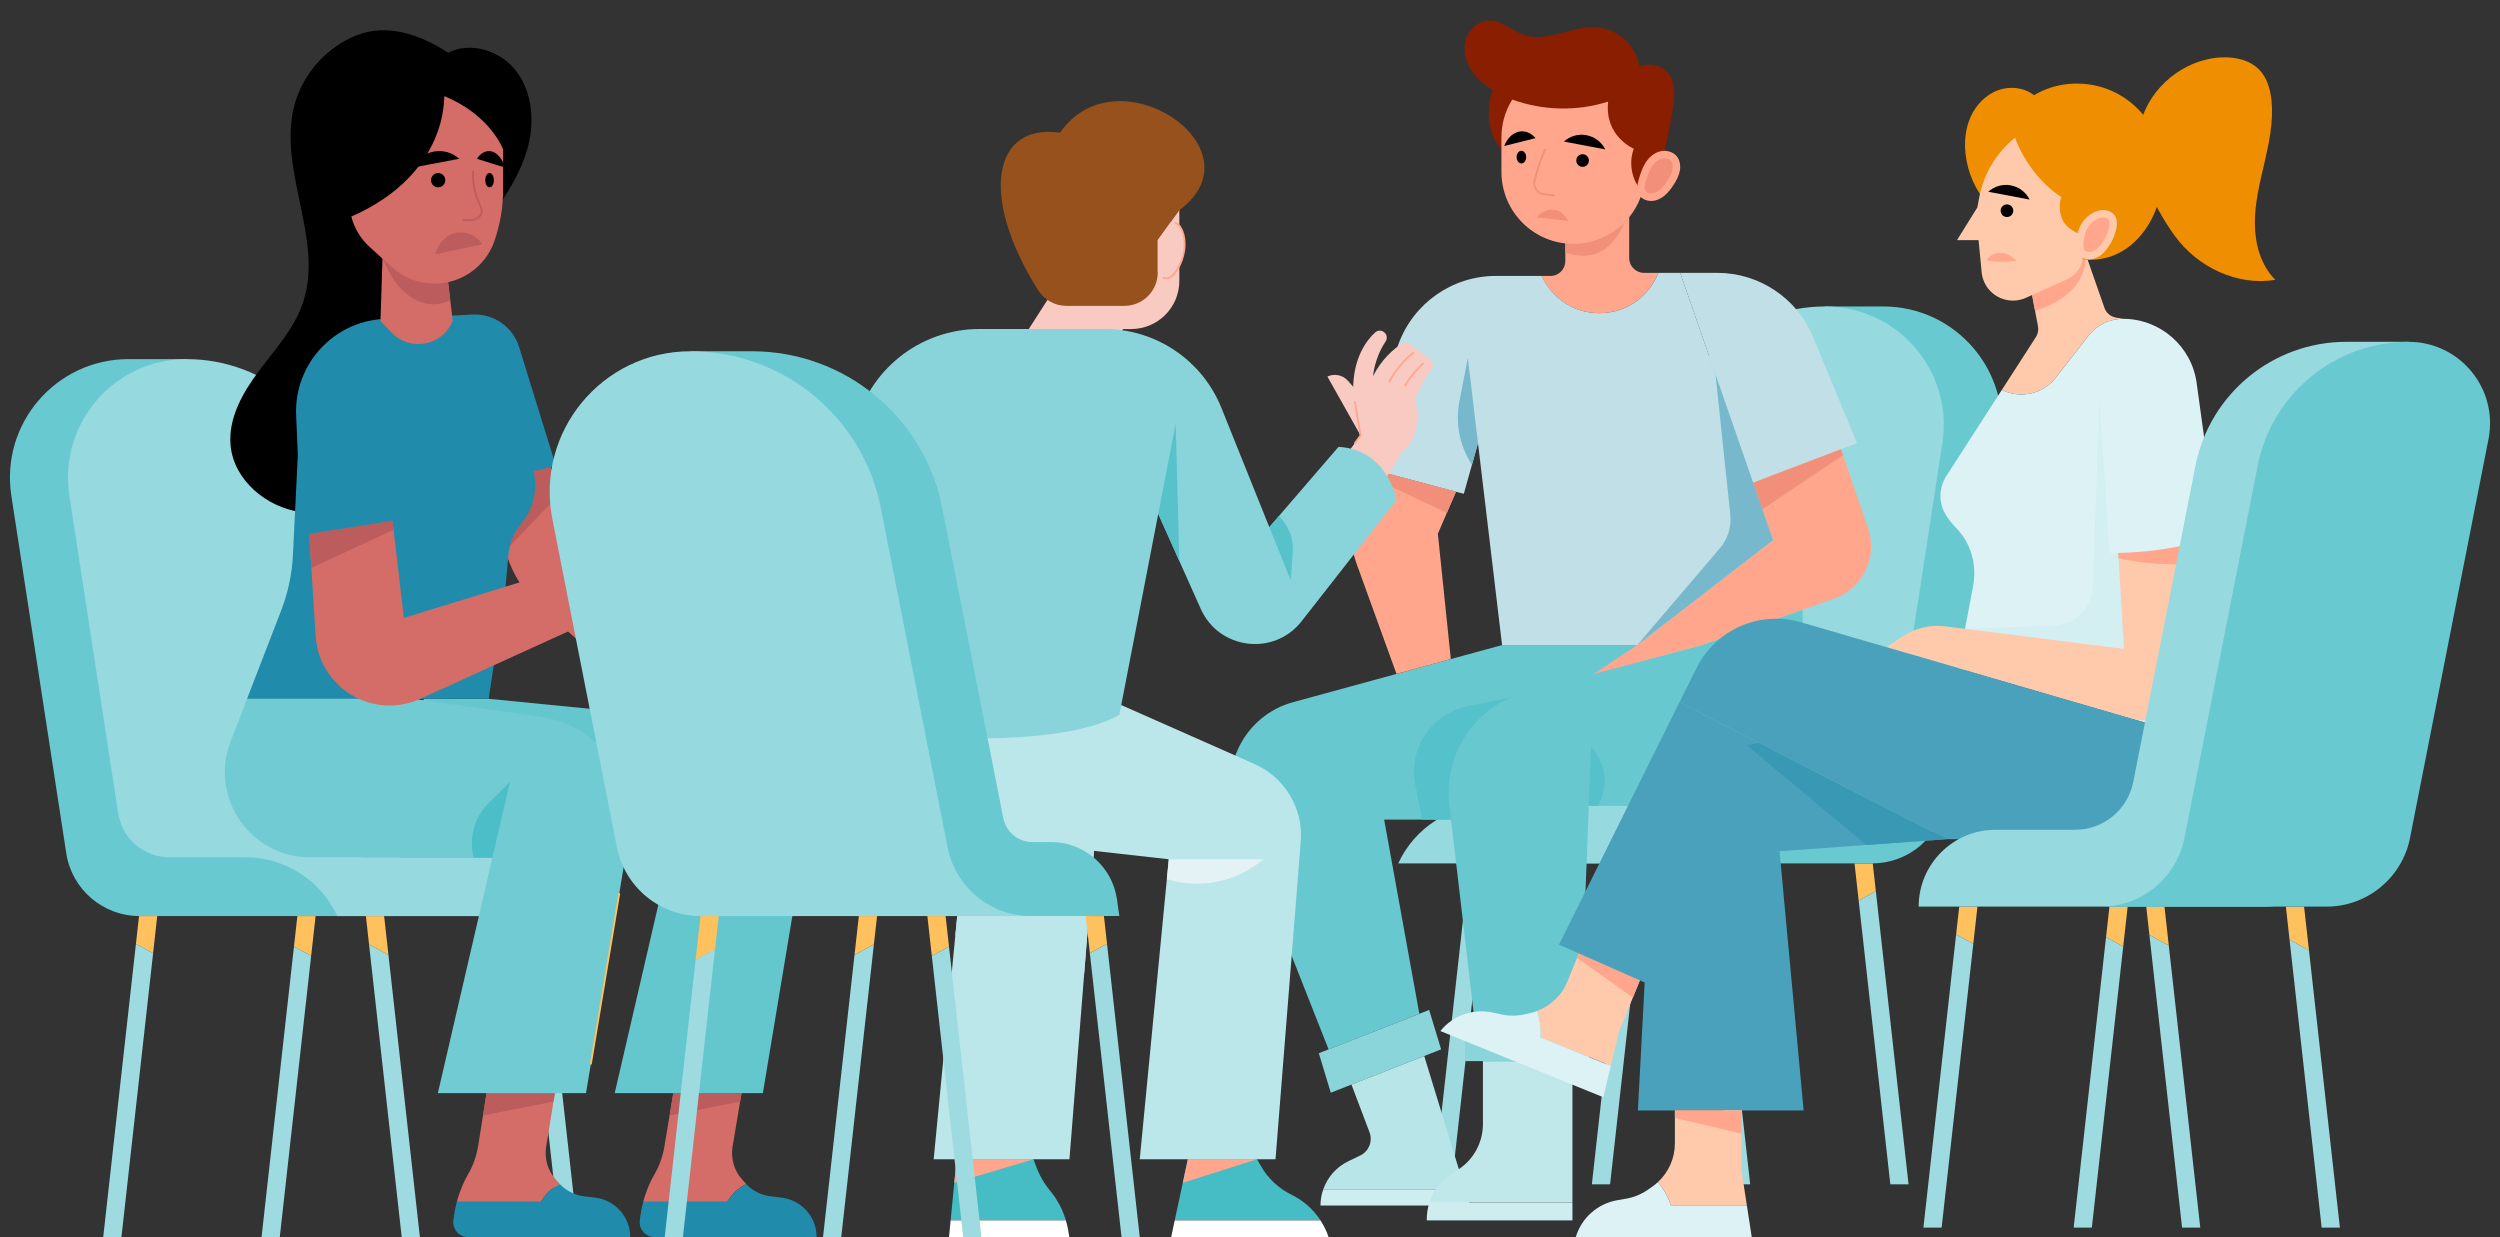 <?xml version="1.0" encoding="UTF-8"?>
<svg id="Layer_1" data-name="Layer 1" xmlns="http://www.w3.org/2000/svg" viewBox="0 0 675 334">
  <rect x="0" y="0" width="675" height="334" fill="#333333" stroke="none"/>
  <g>
    <g>
      <g>
        <g>
          <polygon points="401.63 233.11 396.72 233.11 395.4 244.9 400.64 242.07 401.63 233.11" style="fill: #ffc15d; stroke-width: 0px;"/>
          <polygon points="395.4 244.9 387.05 319.77 391.97 319.77 400.64 242.07 395.4 244.9" style="fill: #9ddbe0; stroke-width: 0px;"/>
        </g>
        <g>
          <polygon points="438.3 243.59 429.8 319.77 434.72 319.77 443.53 240.76 438.3 243.59" style="fill: #9ddbe0; stroke-width: 0px;"/>
          <polygon points="444.39 233.11 439.47 233.11 438.3 243.59 443.53 240.76 444.39 233.11" style="fill: #ffc15d; stroke-width: 0px;"/>
        </g>
        <g>
          <polygon points="462.89 233.11 457.97 233.11 459.17 243.86 463.81 241.36 462.89 233.11" style="fill: #ffc15d; stroke-width: 0px;"/>
          <polygon points="472.55 319.77 463.81 241.36 459.17 243.86 467.64 319.77 472.55 319.77" style="fill: #9ddbe0; stroke-width: 0px;"/>
        </g>
        <g>
          <polygon points="505.64 233.11 500.72 233.11 501.84 243.14 506.48 240.63 505.64 233.11" style="fill: #ffc15d; stroke-width: 0px;"/>
          <polygon points="515.31 319.77 506.48 240.63 501.84 243.14 510.39 319.77 515.31 319.77" style="fill: #9ddbe0; stroke-width: 0px;"/>
        </g>
      </g>
      <g>
        <path d="M393.18,233.11h0c4.47-9.67,14.14-15.86,24.79-15.86h32.54l17.59-114.52,24.72-19.99h15.66c19.61,0,34.61,17.48,31.63,36.86l-14.83,96.55c-1.5,9.76-9.9,16.96-19.77,16.96h-112.33Z" style="fill: #69c9d0; stroke-width: 0px;"/>
        <path d="M377.52,233.11h0c4.47-9.67,14.14-15.86,24.79-15.86h32.54l15-97.64c3.26-21.21,21.51-36.87,42.97-36.87h0c19.61,0,34.61,17.48,31.63,36.86l-13.18,85.78c-1.05,6.83-6.93,11.87-13.84,11.87h-20.53c-10.65,0-20.33,6.19-24.79,15.86h0s-74.6,0-74.6,0Z" style="fill: #96d9de; stroke-width: 0px;"/>
      </g>
    </g>
    <g>
      <g>
        <g>
          <path d="M424.25,82.82c4.78,2.35,10.68,2.3,15.41-.14,3.67-1.89,6.57-5.18,8.09-9.01h-3.87c-2.21,0-4-1.79-4-4v-13.33l-17.25,4.5v9.67c0,2.21-1.79,4-4,4h-2.41c1.64,3.57,4.49,6.58,8.02,8.32Z" style="fill: #ffa68d; stroke-width: 0px;"/>
          <path d="M439.89,56.33c-2.92,10.42-8.92,14.75-17.25,11.83v-7.33l17.25-4.5Z" style="fill: #f28f7a; stroke-width: 0px;"/>
        </g>
        <g>
          <path d="M406.64,41.33c-6.75-5.08-4.5-15.5-3.5-17-2.43-1.46-4.8-3.44-6.23-5.89-1.43-2.45-1.97-5.5-1.02-8.17.95-2.67,3.57-4.78,6.4-4.73,3.31.06,5.92,2.76,9.05,3.84,3.16,1.1,6.63.48,9.87-.36,3.23-.84,6.5-1.9,9.83-1.65,2.83.21,5.57,1.39,7.66,3.31s3.52,4.54,3.98,7.34c2.7-1.29,6.46-.27,8.12,2.22,1.59,2.4,1.36,5.53.98,8.39-.69,5.17-3.49,17.64-4.72,22.71l-9.33,2.33-31.08-12.33Z" style="fill: #8a1e01; stroke-width: 0px;"/>
          <g>
            <path d="M444.25,44c.89-1.42,2.21-2.63,3.82-3.09,1.61-.46,3.51-.06,4.6,1.22.91,1.07,1.14,2.59.89,3.97-.25,1.38-.94,2.64-1.7,3.81-.69,1.07-1.46,2.1-2.44,2.91-.98.81-2.19,1.39-3.46,1.44-1.27.05-2.59-.48-3.33-1.51-.84-1.17-.6-2.82-.22-4.13.46-1.58.98-3.21,1.85-4.61Z" style="fill: #ffa68d; stroke-width: 0px;"/>
            <path d="M445.78,52.26c-.64,0-1.24-.27-1.53-.68-.13-.19-.4-.8.07-2.41.42-1.43.89-2.93,1.63-4.11.71-1.13,1.68-1.94,2.67-2.23.25-.07.51-.11.78-.11.72,0,1.37.26,1.74.7.44.52.61,1.41.45,2.31-.2,1.13-.86,2.24-1.41,3.09-.74,1.14-1.37,1.9-2.04,2.45-.73.6-1.54.95-2.27.98h-.09Z" style="fill: #f28f7a; stroke-width: 0px;"/>
          </g>
          <path d="M441.14,40.17s-8-3.33-6.94-12.74c-8.37,2.68-17.63,2.46-25.89-.55-1.84,2.97-2.92,6.46-2.92,10.21v9.33c0,10.72,8.69,19.42,19.42,19.42h0c8.87,0,16.33-5.95,18.65-14.07-.52-.55-1-1.14-1.4-1.8-1.74-2.82-2.16-6.72-.92-9.8Z" style="fill: #ffa68d; stroke-width: 0px;"/>
          <path d="M409.97,35.59c-1.73.43-3.1,1.91-3.83,3.83l8.46-2.12c-1.21-1.44-2.9-2.15-4.63-1.72Z" style="fill: #000; stroke-width: 0px;"/>
          <ellipse cx="410.78" cy="42.42" rx="1.29" ry="1.71" style="fill: #000; stroke-width: 0px;"/>
          <path d="M428.37,36.51c2.28.43,4.09,1.91,5.05,3.83l-11.16-2.12c1.6-1.44,3.83-2.15,6.11-1.72Z" style="fill: #000; stroke-width: 0px;"/>
          <path d="M425.59,43.34c0,.94.76,1.71,1.71,1.71s1.71-.76,1.71-1.71-.76-1.71-1.71-1.71-1.71.76-1.71,1.71Z" style="fill: #000; stroke-width: 0px;"/>
          <path d="M419.54,53.02s-.01,0-.02,0c-.88-.08-1.77-.19-2.68-.31-.93-.12-1.76-.63-2.29-1.4-.51-.75-.68-1.68-.47-2.56.71-2.88,1.66-5.73,2.82-8.46.05-.13.2-.19.33-.13.13.05.19.2.13.33-1.15,2.71-2.1,5.53-2.8,8.38-.18.75-.04,1.51.4,2.16.45.65,1.15,1.09,1.94,1.19.91.12,1.79.23,2.66.31.14.01.24.13.23.27-.01.13-.12.23-.25.23Z" style="fill: #f28f7a; stroke-width: 0px;"/>
          <path d="M423.48,59.66c-2.86-.33-5.72-.66-8.58-.98,1.06-1.35,2.77-2.22,4.5-2.07,1.73.15,3.27,1.55,4.07,3.06Z" style="fill: #f28f7a; stroke-width: 0px;"/>
        </g>
      </g>
      <g>
        <g>
          <path d="M442.05,174.17h-36.5l-56.41,15.41c-13.21,3.61-20.36,17.89-15.33,30.63l24.91,63.13,24.5-9.62-9.5-52.42h21.83l46.5-30.3v-16.83Z" style="fill: #67c8cf; stroke-width: 0px;"/>
          <polygon points="385.87 272.68 356.08 284.37 359.31 295.03 389.1 283.33 385.87 272.68" style="fill: #8ad5da; stroke-width: 0px;"/>
          <g>
            <path d="M357.24,321.25c-.46,1.35-.71,2.78-.71,4.25h40.36l-1.3-4.25h-38.35Z" style="fill: #cdedef; stroke-width: 0px;"/>
            <path d="M384.54,285.12l-19.65,7.71,4.88,12.88c.92,2.42-.17,5.15-2.5,6.27l-3.23,1.56c-3.26,1.57-5.68,4.38-6.8,7.7h38.35l-11.05-36.13Z" style="fill: #b7e5e8; stroke-width: 0px;"/>
          </g>
          <path d="M382.12,211.79l1.85,9.51h11.58l46.5-30.3v-9.79l-45.92,9.52c-9.65,2-15.9,11.39-14.02,21.07Z" style="fill: #55c1ca; stroke-width: 0px;"/>
        </g>
        <g>
          <path d="M459.47,174.17l-47.6,12.76c-13.42,3.6-22.17,16.5-20.56,30.3l6.91,59.11h28.5l2.25-58.75h20.75c20.43,0,37-16.57,37-37v-15.97l-27.25,9.56Z" style="fill: #67c8cf; stroke-width: 0px;"/>
          <rect x="395.56" y="276.33" width="33.5" height="10.17" style="fill: #8ad5da; stroke-width: 0px;"/>
          <g>
            <path d="M424.56,286.5h-24.17v17.01c0,5.34-2.91,10.25-7.58,12.82-3.32,1.82-5.74,4.83-6.87,8.33h38.62v-38.17Z" style="fill: #c0e8eb; stroke-width: 0px;"/>
            <path d="M385.94,324.67c-.46,1.43-.71,2.94-.71,4.49v.35h39.33v-4.83h-38.62Z" style="fill: #cdedef; stroke-width: 0px;"/>
          </g>
          <path d="M428.97,217.58l.61-15.92h0c3.97,4.18,4.81,10.43,2.1,15.51l-.21.4h-2.5Z" style="fill: #55c1ca; stroke-width: 0px;"/>
        </g>
      </g>
      <g>
        <path d="M453.65,73.67h-5.89c-1.52,3.83-4.42,7.12-8.09,9.01-4.74,2.44-10.63,2.49-15.41.14-3.53-1.74-6.38-4.75-8.02-8.32h-12.34c-11.8,0-22.33,7.39-26.34,18.49l-11.75,32.53,29.42,7.81,3.83-13.68,6.5,54.51h36.5l36.67-28.33-25.07-72.17Z" style="fill: #c1dfe7; stroke-width: 0px;"/>
        <path d="M453.65,73.67h10.01c11.33,0,21.55,6.83,25.88,17.31l11.85,28.68-28.05,10.69-19.69-56.68Z" style="fill: #c1dfe7; stroke-width: 0px;"/>
        <g>
          <path d="M442.05,174.17l36.67-28.33-5.38-15.49,23.72-9.04,7.32,21.32c2.68,7.8-1.44,16.3-9.22,19.03l-35.69,12.51-29.25,7.84,11.83-7.84Z" style="fill: #ffa68d; stroke-width: 0px;"/>
          <polygon points="497.06 121.31 473.34 130.34 475.84 137.54 497.6 122.88 497.06 121.31" style="fill: #f28f7a; stroke-width: 0px;"/>
        </g>
        <g>
          <path d="M391.72,177.95l-3.5-33.84,4.89-11.33-24.62-6.54-2.72,9.44c-1.58,5.48-1.38,11.31.56,16.67l10.72,29.6,14.66-4Z" style="fill: #ffa68d; stroke-width: 0px;"/>
          <polygon points="368.5 126.24 393.11 132.77 390.65 138.47 368.04 127.84 368.5 126.24" style="fill: #f28f7a; stroke-width: 0px;"/>
        </g>
        <path d="M463.2,101.14l3.98,37.84c.34,3.27-.67,6.54-2.81,9.04l-22.31,26.14,36.67-28.33-15.53-44.69Z" style="fill: #77b8cc; stroke-width: 0px;"/>
        <path d="M399.06,119.65l-2.74-23-2.27,11.63c-1.17,5.96.05,12.14,3.38,17.22h0l1.64-5.85Z" style="fill: #77b8cc; stroke-width: 0px;"/>
      </g>
    </g>
  </g>
  <g>
    <g>
      <g>
        <g>
          <polygon points="141.54 247.33 146.46 247.33 147.77 259.12 142.54 256.29 141.54 247.33" style="fill: #ffc15d; stroke-width: 0px;"/>
          <polygon points="147.77 259.12 156.13 334 151.21 334 142.54 256.29 147.77 259.12" style="fill: #9ddbe0; stroke-width: 0px;"/>
        </g>
        <g>
          <polygon points="104.88 257.81 113.37 334 108.46 334 99.64 254.99 104.88 257.81" style="fill: #9ddbe0; stroke-width: 0px;"/>
          <polygon points="98.79 247.33 103.71 247.33 104.88 257.81 99.64 254.99 98.79 247.33" style="fill: #ffc15d; stroke-width: 0px;"/>
        </g>
        <g>
          <polygon points="80.29 247.33 85.21 247.33 84.01 258.09 79.37 255.58 80.29 247.33" style="fill: #ffc15d; stroke-width: 0px;"/>
          <polygon points="70.62 334 79.37 255.58 84.01 258.09 75.54 334 70.62 334" style="fill: #9ddbe0; stroke-width: 0px;"/>
        </g>
        <g>
          <polygon points="37.54 247.33 42.45 247.33 41.34 257.36 36.7 254.86 37.54 247.33" style="fill: #ffc15d; stroke-width: 0px;"/>
          <polygon points="27.87 334 36.7 254.86 41.34 257.36 32.79 334 27.87 334" style="fill: #9ddbe0; stroke-width: 0px;"/>
        </g>
      </g>
      <g>
        <path d="M150,247.33h0c-4.47-9.67-14.14-15.86-24.79-15.86h-32.54l-17.59-114.52-24.72-19.99h-15.66C15.08,96.96.09,114.44,3.06,133.82l14.83,96.55c1.5,9.76,9.9,16.96,19.77,16.96h112.33Z" style="fill: #69c9d0; stroke-width: 0px;"/>
        <path d="M165.66,247.33h0c-4.47-9.67-14.14-15.86-24.79-15.86h-32.54l-15-97.64c-3.26-21.21-21.51-36.87-42.97-36.87h0c-19.61,0-34.61,17.48-31.63,36.86l13.18,85.78c1.05,6.83,6.93,11.87,13.84,11.87h20.53c10.65,0,20.33,6.19,24.79,15.86h0s74.6,0,74.6,0Z" style="fill: #96d9de; stroke-width: 0px;"/>
      </g>
    </g>
    <g>
      <g>
        <g>
          <g>
            <path d="M114.47,188.67l-16.53,42.81h82.78l-14.75,63.67h40l11.33-68.04c2.66-15.98-8.75-30.87-24.87-32.46l-60.47-5.97h-17.49Z" style="fill: #64c7ce; stroke-width: 0px;"/>
            <path d="M180.72,231.48l4.72-20.36-5.99,5.37c-1.31,1.18-2.06,2.85-2.06,4.62h0c0,3.13-2.33,5.77-5.44,6.15l-2.47.3-.65,3.92h11.9Z" style="fill: #4cbec7; stroke-width: 0px;"/>
          </g>
          <g>
            <path d="M201.48,319.69c-.07-.07-.14-.14-.2-.21l-.9-1c-2.16-2.41-3.11-5.67-2.59-8.87l2.43-14.47h-18.44l-2.33,14.07c-.44,2.77-1.34,5.46-2.76,7.87-.99,1.69-2.16,4.17-3.02,7.42h22.69c1.15-2.08,2.99-3.76,5.12-4.81Z" style="fill: #d46c67; stroke-width: 0px;"/>
            <path d="M211.04,323.36l-3.05-.37c-2.49-.3-4.79-1.47-6.5-3.29-2.14,1.05-3.97,2.72-5.12,4.81h-22.69c-.4,1.51-.74,3.18-.95,5.03-.27,2.38,1.58,4.47,3.98,4.47h43.78c0-5.42-4.05-9.99-9.43-10.64Z" style="fill: #208bab; stroke-width: 0px;"/>
            <polygon points="181.78 295.15 200.22 295.15 199.85 297.42 180.82 301.17 181.78 295.15" style="fill: #bc5c5c; stroke-width: 0px;"/>
          </g>
        </g>
        <g>
          <g>
            <path d="M151.16,319.69c-.07-.07-.14-.14-.2-.21l-.9-1c-2.16-2.41-3.11-5.67-2.59-8.87l2.34-14.47h-18.44l-2.24,14.07c-.44,2.77-1.34,5.46-2.76,7.87-.99,1.69-2.16,4.17-3.02,7.42h22.69c1.15-2.08,2.99-3.76,5.12-4.81Z" style="fill: #d46c67; stroke-width: 0px;"/>
            <path d="M160.71,323.36l-3.05-.37c-2.49-.3-4.79-1.47-6.5-3.29-2.14,1.05-3.97,2.72-5.12,4.81h-22.69c-.4,1.51-.74,3.18-.95,5.03-.27,2.38,1.58,4.47,3.98,4.47h43.78c0-5.42-4.05-9.99-9.43-10.64Z" style="fill: #208bab; stroke-width: 0px;"/>
            <polygon points="131.36 295.15 149.81 295.15 149.44 297.42 130.41 301.17 131.36 295.15" style="fill: #bc5c5c; stroke-width: 0px;"/>
          </g>
          <g>
            <path d="M66.72,188.67l-4.45,11.53c-5.82,15.07,5.3,31.28,21.46,31.28h49.24l-14.75,63.67h40l11.54-69.27c2.58-15.52-8.12-30.12-23.69-32.32l-34.51-4.89h-44.83Z" style="fill: #71cbd2; stroke-width: 0px;"/>
            <path d="M132.97,231.48l4.72-20.36-5.76,5.72c-3.85,3.82-5.38,9.39-4.04,14.64h5.08Z" style="fill: #4cbec7; stroke-width: 0px;"/>
          </g>
          <path d="M159.54,287.47s-.03,0-.04,0c-.14-.02-.23-.15-.21-.29l7.64-45.87c.02-.14.15-.23.29-.21.14.02.23.15.21.29l-7.64,45.87c-.02.12-.13.21-.25.21Z" style="fill: #ffc15d; stroke-width: 0px;"/>
        </g>
      </g>
      <g>
        <g>
          <path d="M147.06,120.83l7,23.27,34.33,40.9-9.19,8.33-33.08-29.22c-4.74-4.19-8.14-9.69-9.75-15.8l-5.81-21.98,16.5-5.5Z" style="fill: #d46c67; stroke-width: 0px;"/>
          <path d="M147.06,120.83l-16.5,5.5,5.81,21.98c.03.12.07.23.11.35l14.43-15.04-3.85-12.79Z" style="fill: #bc5c5c; stroke-width: 0px;"/>
        </g>
        <g>
          <path d="M127.6,84.93h0c5.71-.28,10.88,3.34,12.57,8.8l9.92,32.05-10.12,2.31-6-17.25-6.37-25.91Z" style="fill: #208bab; stroke-width: 0px;"/>
          <polygon points="133.97 110.83 139.97 128.08 148.73 126.08 131.52 100.87 133.97 110.83" style="fill: #208bab; stroke-width: 0px;"/>
        </g>
      </g>
      <path d="M134.03,56.41c3.89-5.55,7.41-11.53,8.84-18.15,1.43-6.62.53-14.02-3.7-19.32-4.22-5.3-12.14-7.8-18.17-4.7-7.42-4.86-16.32-7.97-24.59-4.76-8.27,3.21-14.8,10.58-16.99,19.18-4.42,17.33,8.1,36.04,2.41,53-2.34,6.98-7.48,12.59-11.9,18.48-4.42,5.89-8.37,12.84-7.67,20.17.9,9.41,9.77,16.74,19.14,17.98,7.39.97,15.15-1.31,20.83-6.13,6.63-5.63,10.15-14.19,11.7-22.75,1.55-8.56,1.37-17.33,1.92-26.01.35-5.43,1.02-10.95,3.29-15.9,2.27-4.95,9.62-9.69,14.88-11.08Z" style="fill: #000; stroke-width: 0px;"/>
      <path d="M143.11,124.33l-6.39-14.5-9.12-24.91-23.9,1.18c-13.73.68-24.34,12.32-23.74,26.05l.46,10.68h0l-1.33,27.03c-.25,5.12-1.32,10.16-3.16,14.94l-9.22,23.87h65.24l4.55-30.26.8-8.84c.27-2.97,1.44-5.79,3.36-8.08h0c4.01-4.79,4.96-11.44,2.44-17.16Z" style="fill: #208bab; stroke-width: 0px;"/>
      <g>
        <g>
          <path d="M103.35,67.08l-.62,19.62,3.11,3.19c5.05,5.18,13.76,3.42,16.39-3.32h0l-1.75-14.75-17.12-4.75Z" style="fill: #d46c67; stroke-width: 0px;"/>
          <path d="M115.5,82.04c2.06.32,4.2-.05,6.07-.96l-1.1-9.25-17.12-4.75-.08,2.59c.98,2.32,2.09,4.59,3.59,6.61,2.12,2.85,5.14,5.21,8.65,5.75Z" style="fill: #bc5c5c; stroke-width: 0px;"/>
        </g>
        <path d="M135.85,40.33v10.82c0,4.75-.8,9.47-2.37,13.96h0c-2.4,6.87-8.88,11.47-16.16,11.47h0c-4.25,0-8.34-1.58-11.49-4.43l-6-5.44c-2.43-2.2-4.16-5.07-4.98-8.25h0c18.38-8,24.88-21.62,25.12-32.5,12.5,5.12,15.88,14.38,15.88,14.38Z" style="fill: #d46c67; stroke-width: 0px;"/>
        <g>
          <path d="M117.09,40.93c-2.57.49-4.62,2.15-5.71,4.33l12.61-2.39c-1.81-1.63-4.32-2.43-6.9-1.94Z" style="fill: #000; stroke-width: 0px;"/>
          <path d="M120.23,48.65c0,1.06-.86,1.93-1.93,1.93s-1.93-.86-1.93-1.93.86-1.93,1.93-1.93,1.93.86,1.93,1.93Z" style="fill: #000; stroke-width: 0px;"/>
          <path d="M132.92,40.93c1.55.49,2.79,2.15,3.45,4.33l-7.61-2.39c1.09-1.63,2.61-2.43,4.17-1.94Z" style="fill: #000; stroke-width: 0px;"/>
          <path d="M131.02,48.65c0,1.06.52,1.93,1.16,1.93s1.16-.86,1.16-1.93-.52-1.93-1.16-1.93-1.16.86-1.16,1.93Z" style="fill: #000; stroke-width: 0px;"/>
          <path d="M126.63,59.71c-.53,0-1.04-.05-1.53-.1-.14-.01-.24-.14-.22-.27.01-.14.14-.24.27-.22.95.1,1.93.19,2.85-.07.8-.23,1.66-.88,1.79-1.79.1-.69-.23-1.38-.55-2.05l-.08-.18c-1.26-2.71-1.83-5.71-1.66-8.7,0-.14.12-.24.26-.23.14,0,.24.13.23.26-.17,2.9.39,5.82,1.61,8.46l.08.18c.35.74.71,1.5.59,2.34-.16,1.13-1.19,1.92-2.15,2.2-.49.14-1,.19-1.51.19Z" style="fill: #bc5c5c; stroke-width: 0px;"/>
          <path d="M117.54,68.66c4.21-.9,8.43-1.79,12.64-2.69-1.33-2.36-4.29-3.56-6.96-3.13-2.67.44-5.17,3.16-5.68,5.82Z" style="fill: #bc5c5c; stroke-width: 0px;"/>
        </g>
      </g>
      <g>
        <g>
          <path d="M83.47,144.1l22.5-3.52,3.08,26.25,54.33-16.67,3.17,14.33-53.06,24.19c-12.75,5.81-27.36-2.95-28.26-16.93l-1.76-27.66Z" style="fill: #d46c67; stroke-width: 0px;"/>
          <polygon points="105.97 140.58 83.47 144.1 84.06 153.34 106.26 143.02 105.97 140.58" style="fill: #bc5c5c; stroke-width: 0px;"/>
        </g>
        <path d="M109.14,140.09l-27.37,4.28-.38-3.2,15.62-2.37c4.8-.73,8.15-5.12,7.59-9.94l-2.38-20.47c-.55-4.74-3.27-8.96-7.36-11.43h0l.33.12c5.33,2,9.12,6.77,9.87,12.41l4.07,30.6Z" style="fill: #208bab; stroke-width: 0px;"/>
      </g>
    </g>
  </g>
  <g>
    <g>
      <g>
        <path d="M318.42,52.17v23.67c0,7.18-5.82,13-13,13h-2.19l-2,3.17h-25.5l8.67-13.5,34.02-26.33Z" style="fill: #f9cac2; stroke-width: 0px;"/>
        <path d="M318.47,56.71l-5.88,8.12v8.75c0,4.97-4.03,9-9,9h-15.67c-3.1,0-5.98-1.6-7.63-4.22-16.16-25.7-11.98-45.14,5.92-42.53,15.38-22.25,54.62,4.25,32.25,20.88Z" style="fill: #96511d; stroke-width: 0px;"/>
        <path d="M316.1,59.99l-3.5,4.84v8.5c.46,1.39,1.8,2.04,2.81,1.75,1.01-.3,1.86-1.31,2.55-2.46.87-1.45,1.55-3.21,1.8-5.13.25-1.92.03-4.03-.73-5.61-.77-1.58-1.62-1.89-2.92-1.89Z" style="fill: #f9cac2; stroke-width: 0px;"/>
        <path d="M314.91,75.4c-.28,0-.58-.06-.86-.17-.13-.05-.19-.19-.14-.32.05-.13.19-.19.32-.14.38.15.77.17,1.11.07.8-.24,1.61-1.03,2.4-2.35.93-1.56,1.54-3.3,1.76-5.03.26-1.98-.01-4.02-.71-5.46-.42-.86-.86-1.34-1.45-1.57-.13-.05-.19-.19-.14-.32.05-.13.19-.19.32-.14.71.27,1.24.83,1.72,1.82.75,1.55,1.03,3.65.76,5.75-.23,1.8-.87,3.61-1.83,5.23-.87,1.46-1.75,2.3-2.69,2.58-.18.05-.37.08-.57.08Z" style="fill: #ffa68d; stroke-width: 0px;"/>
      </g>
      <g>
        <g>
          <g>
            <g>
              <path d="M283.54,321.51c-1.65-1.99-2.94-4.25-3.82-6.68l-.67-1.83h-20.77l-1.61,16.5h31.12c-.86-2.91-2.3-5.63-4.25-7.99Z" style="fill: #46bcc5; stroke-width: 0px;"/>
              <path d="M287.79,329.5h-31.12l-.44,4.5h32.49l-.32-1.88c-.15-.89-.36-1.76-.62-2.62Z" style="fill: #fff; stroke-width: 0px;"/>
            </g>
            <polygon points="279.06 313 258.28 313 257.66 319.36 279.06 313" style="fill: #ffa68d; stroke-width: 0px;"/>
          </g>
          <g>
            <polygon points="296.75 212.33 288.75 313 252.09 313 259.93 232 296.75 212.33" style="fill: #bbe6ea; stroke-width: 0px;"/>
            <polygon points="292.75 262.67 257.94 252.57 259.93 232 296.75 212.33 292.75 262.67" style="fill: #bbe6ea; stroke-width: 0px;"/>
          </g>
        </g>
        <g>
          <g>
            <g>
              <path d="M348.78,322.62h0c-3.51-1.71-6.43-4.44-8.36-7.83l-1.03-1.8h-18.67l-3.54,16.5h39.35c-1.91-2.92-4.56-5.32-7.75-6.88Z" style="fill: #46bcc5; stroke-width: 0px;"/>
              <path d="M356.53,329.5h-39.35l-.96,4.5h42.5l-.06-.17c-.53-1.54-1.26-2.99-2.13-4.33Z" style="fill: #fff; stroke-width: 0px;"/>
            </g>
            <polygon points="339.39 313 320.72 313 319.36 319.36 339.39 313" style="fill: #ffa68d; stroke-width: 0px;"/>
          </g>
          <g>
            <path d="M298.9,188.67l39.87,17.64c8.16,3.61,13.14,11.98,12.44,20.87l-6.82,85.82h-36.66l7.84-81-23.52-2.63h-58.43v-40.7h65.29Z" style="fill: #bbe6ea; stroke-width: 0px;"/>
            <path d="M315.57,232h25.65l-1.6,1.18c-7.06,5.23-16.18,6.78-24.57,4.18h0l.52-5.36Z" style="fill: #e4f2f6; stroke-width: 0px;"/>
          </g>
        </g>
      </g>
      <g>
        <g>
          <path d="M367.35,117.58l-8.96-15.92h0c1.93-.89,4.21-.4,5.6,1.2l2.73,3.13.62,11.58Z" style="fill: #f9cac2; stroke-width: 0px;"/>
          <path d="M363.35,122.96l4-5.38-2-11.75c-.19-9.31,3.85-14.18,5.93-16.06.65-.58,1.6-.66,2.32-.17l.02.02c.86.59,1.05,1.75.47,2.61-3.07,4.6-3.37,9.36-3.37,9.36,2.34-4.78,5.92-7.6,7.74-8.81.66-.44,1.52-.4,2.15.07l5.56,4.21c.85.64.99,1.87.3,2.68-2.86,3.37-4.37,8.1-4.37,8.1,2,7.88-1.75,13.12-3.38,14l-6.5,10.38-8.88-9.25Z" style="fill: #f9cac2; stroke-width: 0px;"/>
        </g>
        <g>
          <path d="M230.72,115.83h0c3.56-15.79,17.58-27,33.76-27h33.76c13.88,0,26.37,8.44,31.55,21.32l12.93,32.18,18.67-21.67c13.33.67,15.67,14.33,15.67,14.33l-25.64,32.76c-7.43,9.49-22.28,7.67-27.2-3.33l-11.49-25.68-10.5,54.25c-15.83,9.33-62.17,7-71.5,2v-79.17Z" style="fill: #89d4da; stroke-width: 0px;"/>
          <polygon points="312.72 138.75 317.43 114.42 318.42 151.47 312.72 138.75" style="fill: #57c2ca; stroke-width: 0px;"/>
          <path d="M342.72,142.33l5.78,14.39.55-7.63c.26-3.65-1.11-7.23-3.74-9.77h0l-2.59,3.01Z" style="fill: #57c2ca; stroke-width: 0px;"/>
        </g>
        <path d="M375.14,103.26s-.08,0-.12-.03c-.12-.06-.17-.22-.1-.34,1.59-3.01,3.84-5.72,6.51-7.83.11-.08.26-.07.35.04.08.11.07.27-.04.35-2.61,2.07-4.82,4.73-6.38,7.67-.04.08-.13.13-.22.13Z" style="fill: #ffa68d; stroke-width: 0px;"/>
        <path d="M379.33,104.38s-.09-.01-.13-.04c-.12-.07-.16-.23-.08-.34,1.35-2.24,3.02-4.27,4.95-6.03.1-.09.26-.09.35.02.09.1.09.26-.02.35-1.9,1.73-3.53,3.73-4.86,5.92-.05.08-.13.12-.21.12Z" style="fill: #ffa68d; stroke-width: 0px;"/>
        <path d="M365.81,119.9c-.05,0-.1-.02-.15-.05-.11-.08-.13-.24-.05-.35l1.48-1.99-1.52-8.95c-.02-.14.07-.27.2-.29.15-.02.27.07.29.2l1.54,9.06c.01.07,0,.14-.05.19l-1.54,2.07c-.05.07-.12.1-.2.1Z" style="fill: #ffa68d; stroke-width: 0px;"/>
      </g>
    </g>
    <g>
      <path d="M301.58,242.82c-1.26-8.86-8.83-15.45-17.77-15.47h-5.1c-3.81-.02-7.09-2.73-7.83-6.47l-16.48-83.78c-4.83-24.55-26.36-42.26-51.38-42.26h-16.59l2.64,2.64c-16.45,6.49-27,24.07-23.34,42.69l17.43,88.6c2.12,10.78,11.58,18.56,22.57,18.56h96.49l-.64-4.52Z" style="fill: #69c9d0; stroke-width: 0px;"/>
      <path d="M166.57,228.77l-17.43-88.6c-4.62-23.48,13.35-45.33,37.29-45.33h0c25.03,0,46.55,17.71,51.38,42.26l18.04,91.68c2.12,10.78,11.58,18.56,22.57,18.56h.81-90.08c-10.99,0-20.45-7.78-22.57-18.56Z" style="fill: #96d9de; stroke-width: 0px;"/>
      <g>
        <polygon points="194.06 247.33 189.14 247.33 187.82 259.12 193.06 256.29 194.06 247.33" style="fill: #ffc15d; stroke-width: 0px;"/>
        <polygon points="187.82 259.12 179.47 334 184.39 334 193.06 256.29 187.82 259.12" style="fill: #9ddbe0; stroke-width: 0px;"/>
      </g>
      <g>
        <polygon points="230.72 257.81 222.22 334 227.14 334 235.95 254.99 230.72 257.81" style="fill: #9ddbe0; stroke-width: 0px;"/>
        <polygon points="236.81 247.33 231.89 247.33 230.72 257.81 235.95 254.99 236.81 247.33" style="fill: #ffc15d; stroke-width: 0px;"/>
      </g>
      <g>
        <polygon points="255.31 247.33 250.39 247.33 251.59 258.09 256.23 255.58 255.31 247.33" style="fill: #ffc15d; stroke-width: 0px;"/>
        <polygon points="264.98 334 256.23 255.58 251.59 258.09 260.06 334 264.98 334" style="fill: #9ddbe0; stroke-width: 0px;"/>
      </g>
      <g>
        <polygon points="298.06 247.33 293.14 247.33 294.26 257.36 298.9 254.86 298.06 247.33" style="fill: #ffc15d; stroke-width: 0px;"/>
        <polygon points="307.73 334 298.9 254.86 294.26 257.36 302.81 334 307.73 334" style="fill: #9ddbe0; stroke-width: 0px;"/>
      </g>
    </g>
  </g>
  <g>
    <g>
      <g>
        <path d="M555.06,101.98l8.87-11.37c2.23-2.86,5.66-4.53,9.29-4.53l-1.94-.34c-1.43-.25-2.6-1.25-3.08-2.62l-5.1-14.6-15.04,7.98,2.2,11.6c.19,1.01-.01,2.05-.57,2.91l-9.19,14.26.17.08c4.99,2.4,10.98.99,14.39-3.37Z" style="fill: #ffc9ac; stroke-width: 0px;"/>
        <path d="M584.39,196.6l-11.17-110.52c-3.63,0-7.06,1.67-9.29,4.53l-8.87,11.37c-3.41,4.36-9.4,5.77-14.39,3.37l-.17-.08-14.95,23.19c-1.95,3.03-2.2,6.92-.45,10.07.87,1.56,1.92,2.87,3,3.96,4.09,4.11,5.72,10.07,4.64,15.76l-4.19,22.08,55.83,16.27Z" style="fill: #dcf2f4; stroke-width: 0px;"/>
        <path d="M549.47,83.95c12.13-3.84,14.04-11.44,13.63-15.43l-15.04,7.98,1.41,7.45Z" style="fill: #ffa68d; stroke-width: 0px;"/>
        <path d="M566.83,108.43l-1.75,49.88c-.2,5.77-4.82,10.39-10.59,10.61l-23.94.88-2,10.53,55.83,16.27-8.91-88.16h-8.65Z" style="fill: #d3eff1; stroke-width: 0px;"/>
      </g>
      <g>
        <path d="M577.96,33.21c2.5-9.69,11.75-17.23,21.75-17.71,3.7-.18,7.68.65,10.27,3.3,2.19,2.25,3.07,5.47,3.35,8.59.49,5.53-.65,11.07-1.91,16.48-1.25,5.41-2.63,10.86-2.61,16.42.02,5.56,1.61,11.34,5.53,15.27-10.21,1.7-20.94-3.38-27.04-11.74-6.1-8.36-11.91-20.6-9.33-30.62Z" style="fill: #ef8e00; stroke-width: 0px;"/>
        <path d="M537.02,55.54c-3.52-3.85-5.77-8.83-6.33-14.02-.37-3.43,0-6.99,1.45-10.12,1.45-3.13,4.02-5.8,7.25-7.01,3.23-1.21,7.1-.81,9.81,1.32,5.02-3.05,11.2-3.85,16.92-2.53,5.72,1.32,10.87,4.94,14.04,9.88,3.93,6.12,4.71,13.99,2.77,21-1.85,6.71-6.47,12.98-13.07,15.2-5.67,1.91-12.03.58-17.31-2.23-5.28-2.81-11.5-7.09-15.54-11.5Z" style="fill: #ef8e00; stroke-width: 0px;"/>
        <g>
          <path d="M544.06,37.17h0c-5.05,4.06-8.49,9.8-9.67,16.17l-.5,2.66-5.5,8.83h5.83l.82,8.65c.31,3.27,2.48,6.07,5.57,7.18h0c2.07.75,4.36.66,6.37-.24l11.27-5.07c2.51-1.13,4.13-3.63,4.13-6.38v-5.3c-1.96-.85-4.59-2.29-5.47-4.24s-1.02-4.23-.36-6.26c-5.48-3.43-10.28-9.93-12.5-16Z" style="fill: #ffc9ac; stroke-width: 0px;"/>
          <g>
            <path d="M565.07,57.46c1.02-.54,2.19-.86,3.34-.72,1.15.14,2.26.8,2.79,1.84.51,1,.42,2.2.17,3.3-.41,1.87-1.23,3.65-2.38,5.18-.84,1.11-1.88,2.12-3.18,2.63-1.29.52-2.86.47-3.98-.35-1.91-1.41-1.32-4.26-.9-6.22.5-2.36,1.98-4.51,4.14-5.65Z" style="fill: #ffc9ac; stroke-width: 0px;"/>
            <path d="M564.07,68.03c-.29,0-.71-.05-1.05-.3-.88-.65-.43-2.79-.13-4.2.39-1.86,1.56-3.47,3.12-4.29.64-.34,1.28-.52,1.85-.52.1,0,.21,0,.31.02.56.07,1.06.37,1.26.76.2.4.2,1.06,0,1.96-.35,1.59-1.05,3.11-2.03,4.41-.75,1-1.53,1.66-2.32,1.98-.32.13-.67.2-1,.2Z" style="fill: #ffa68d; stroke-width: 0px;"/>
          </g>
        </g>
        <path d="M542.95,50.06c2.28.43,4.09,1.91,5.05,3.83l-11.16-2.12c1.6-1.44,3.83-2.15,6.11-1.72Z" style="fill: #000; stroke-width: 0px;"/>
        <circle cx="541.88" cy="56.89" r="1.71" style="fill: #000; stroke-width: 0px;"/>
        <path d="M544.48,70.34c-2.66.42-5.45.42-8.1,0,.19-.64,1.04-1.28,1.8-1.64s1.72-.51,2.63-.39c1.38.18,2.69,1.32,3.68,2.03Z" style="fill: #ffa68d; stroke-width: 0px;"/>
      </g>
      <g>
        <g>
          <path d="M509.37,174.74l65.54,19.09c11.28,3.28,22.41-5.58,21.73-17.31l-1.97-33.98-22.94,3.28,1.75,29.38-48.23-6.08c-4.07-.51-8.18.46-11.59,2.74l-4.28,2.87" style="fill: #ffc9ac; stroke-width: 0px;"/>
          <path d="M571.72,145.83l22.94-3.28.51,8.87c-9.87,2.41-23.16-.68-23.16-.68l-.29-4.91Z" style="fill: #ffa68d; stroke-width: 0px;"/>
        </g>
        <path d="M573.22,86.08h0c10.03,0,18.52,7.4,19.88,17.34l5.62,40.91c-11.5,5.25-29.15,5-29.15,5l-2.74-40.9c-.51-7.68,1.57-15.3,5.91-21.65l.48-.7Z" style="fill: #dcf2f4; stroke-width: 0px;"/>
      </g>
      <g>
        <g>
          <g>
            <path d="M434.92,287.79l2.16-9.1,6.15-15.15-16.68-6.78-3.35,8.25c-1.5,3.7-4.48,6.55-8.17,7.93.74,2.29,1.05,4.72.87,7.11l19.01,7.72Z" style="fill: #ffc9ac; stroke-width: 0px;"/>
            <path d="M415.91,280.07c.18-2.4-.13-4.83-.87-7.11-.62.23-1.25.43-1.91.58l-1.57.35c-1.99.44-4.06.45-6.06.02l-2.53-.54c-5.26-1.13-10.71.81-14.07,5.01l44.01,17.88,2-8.45-19.01-7.72Z" style="fill: #dcf2f4; stroke-width: 0px;"/>
          </g>
          <polygon points="426.56 256.77 443.23 263.55 440.88 269.34 425.81 258.63 426.56 256.77" style="fill: #ffa68d; stroke-width: 0px;"/>
        </g>
        <polygon points="420.93 255.06 453.47 189.58 479.3 202.85 458.89 271.83 420.93 255.06" style="fill: #4aa1bb; stroke-width: 0px;"/>
        <path d="M584.39,196.6l-98.13-28.59c-11.15-3.25-23.03,1.96-28.2,12.36l-4.58,9.21,72,37h31.71c14.34,0,26.17-11.2,26.96-25.52l.25-4.47Z" style="fill: #4aa1bb; stroke-width: 0px;"/>
      </g>
      <g>
        <g>
          <path d="M474.86,200.57l-11.29,2.05c-9.58,1.74-16.71,9.83-17.22,19.55l-4.12,77.66h44.75l-6.5-70,45-3.25-50.62-26.01Z" style="fill: #4aa1bb; stroke-width: 0px;"/>
          <path d="M471.56,201.17s32.39,26.97,32.35,26.97c-.04,0,21.56-1.56,21.56-1.56l-50.62-26.01-3.3.6Z" style="fill: #3998b4; stroke-width: 0px;"/>
        </g>
        <g>
          <g>
            <path d="M471.65,325.42l-1.43-9.24v-16.35h-18v8.9c0,3.99-1.69,7.76-4.58,10.42,1.55,1.84,2.75,3.97,3.48,6.26h20.52Z" style="fill: #ffc9ac; stroke-width: 0px;"/>
            <path d="M451.13,325.42c-.74-2.29-1.94-4.42-3.48-6.26-.49.45-1,.87-1.55,1.25l-1.32.91c-1.68,1.16-3.59,1.94-5.61,2.3l-2.55.45c-5.3.93-9.62,4.78-11.15,9.93h47.5l-1.32-8.58h-20.52Z" style="fill: #dcf2f4; stroke-width: 0px;"/>
          </g>
          <polygon points="452.22 299.83 470.22 299.83 470.22 306.08 452.22 301.83 452.22 299.83" style="fill: #ffa68d; stroke-width: 0px;"/>
        </g>
      </g>
    </g>
    <g>
      <g>
        <polygon points="617.19 244.79 622.1 244.79 623.42 256.58 618.18 253.75 617.19 244.79" style="fill: #ffc15d; stroke-width: 0px;"/>
        <polygon points="623.42 256.58 631.77 331.46 626.85 331.46 618.18 253.75 623.42 256.58" style="fill: #9ddbe0; stroke-width: 0px;"/>
      </g>
      <g>
        <polygon points="585.57 255.27 594.07 331.46 589.16 331.46 580.34 252.44 585.57 255.27" style="fill: #9ddbe0; stroke-width: 0px;"/>
        <polygon points="579.49 244.79 584.41 244.79 585.57 255.27 580.34 252.44 579.49 244.79" style="fill: #ffc15d; stroke-width: 0px;"/>
      </g>
      <g>
        <polygon points="569.55 244.79 574.47 244.79 573.27 255.55 568.63 253.04 569.55 244.79" style="fill: #ffc15d; stroke-width: 0px;"/>
        <polygon points="559.89 331.46 568.63 253.04 573.27 255.55 564.8 331.46 559.89 331.46" style="fill: #9ddbe0; stroke-width: 0px;"/>
      </g>
      <g>
        <polygon points="528.99 244.79 533.91 244.79 532.79 254.82 528.15 252.32 528.99 244.79" style="fill: #ffc15d; stroke-width: 0px;"/>
        <polygon points="519.32 331.46 528.15 252.32 532.79 254.82 524.24 331.46 519.32 331.46" style="fill: #9ddbe0; stroke-width: 0px;"/>
      </g>
      <g>
        <path d="M650.31,100.09v-7.8h-16.8c-19.84,0-36.91,14.04-40.74,33.51l-16.79,85.33c-1.48,7.5-8.05,12.91-15.7,12.91h-21.49c-11.46,0-20.75,9.29-20.75,20.75h93.3c10.99,0,20.45-7.78,22.57-18.56l21.19-107.69c1.36-6.9-.66-13.56-4.79-18.44Z" style="fill: #96d9de; stroke-width: 0px;"/>
        <path d="M650.71,226.23l21.19-107.69c2.67-13.59-7.73-26.25-21.59-26.25h0c-19.84,0-36.91,14.04-40.74,33.51l-19.76,100.43c-2.12,10.78-11.58,18.56-22.57,18.56h-.81,61.71c10.99,0,20.45-7.78,22.57-18.56Z" style="fill: #69c9d0; stroke-width: 0px;"/>
      </g>
    </g>
  </g>
</svg>